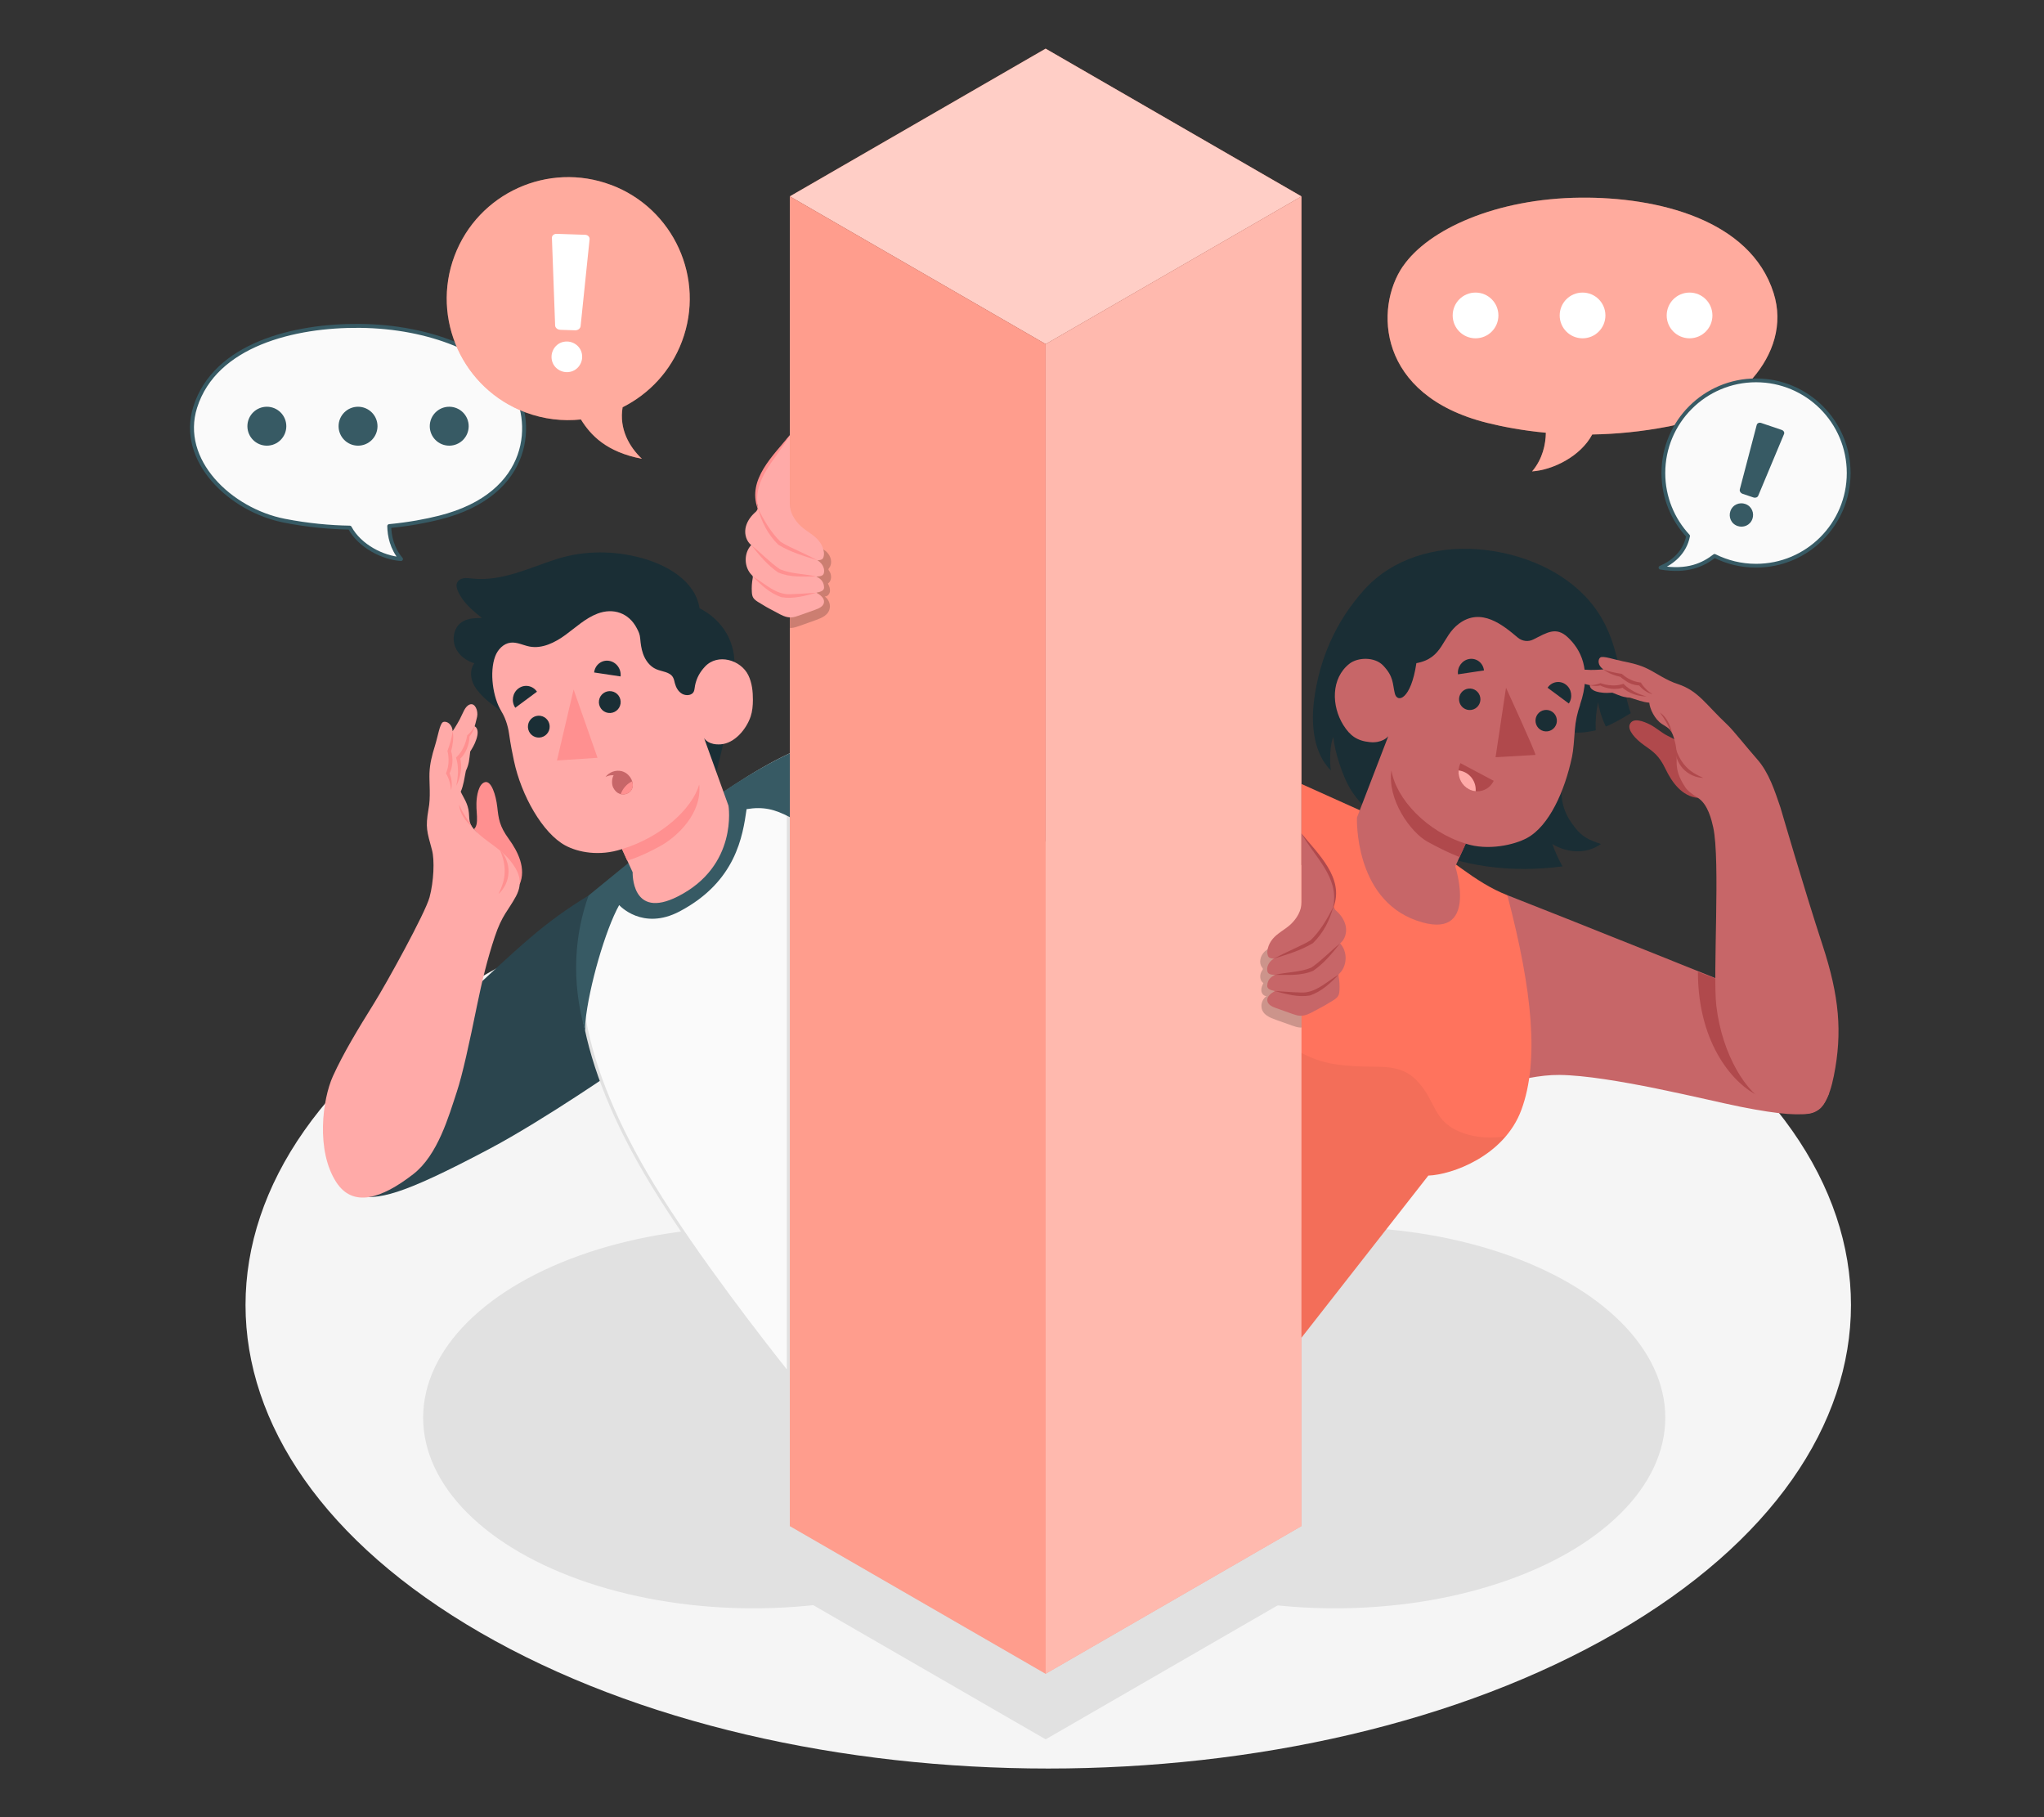 <?xml version="1.0" encoding="UTF-8"?>
<svg id="Layer_2" data-name="Layer 2" xmlns="http://www.w3.org/2000/svg" viewBox="0 0 540 480">
  <rect x="0" y="0" width="540" height="480" fill="#333333" stroke="none"/>
  <defs>
    <style>
      .cls-1 {
        fill: #b0494c;
      }

      .cls-1, .cls-2, .cls-3, .cls-4, .cls-5, .cls-6, .cls-7, .cls-8, .cls-9, .cls-10, .cls-11, .cls-12, .cls-13, .cls-14, .cls-15, .cls-16, .cls-17, .cls-18, .cls-19 {
        stroke-width: 0px;
      }

      .cls-2 {
        opacity: .4;
      }

      .cls-2, .cls-8, .cls-15, .cls-17, .cls-19 {
        fill: #fff;
      }

      .cls-3 {
        fill: #ff735d;
      }

      .cls-4 {
        fill: #375a64;
      }

      .cls-5 {
        fill: #e1e1e1;
      }

      .cls-6 {
        opacity: .05;
      }

      .cls-7 {
        fill: #2b454e;
      }

      .cls-8 {
        opacity: .5;
      }

      .cls-9 {
        fill: #c76668;
      }

      .cls-10 {
        fill: #f5f5f5;
      }

      .cls-11 {
        fill: none;
      }

      .cls-12 {
        opacity: .2;
      }

      .cls-20 {
        stroke-width: 1.04px;
      }

      .cls-20, .cls-16, .cls-21 {
        fill: #fafafa;
      }

      .cls-20, .cls-21 {
        stroke: #375a64;
        stroke-linejoin: round;
      }

      .cls-13 {
        fill: #1a2e35;
      }

      .cls-14 {
        fill: #ff9090;
      }

      .cls-17 {
        opacity: .65;
      }

      .cls-18 {
        fill: #ffaaa8;
      }

      .cls-19 {
        opacity: .3;
      }
    </style>
  </defs>
  <g id="Layer_2-2" data-name="Layer 2">
    <g>
      <rect class="cls-11" width="540" height="480"/>
      <g>
        <path id="Floor" class="cls-10" d="m126.98,258.14c-82.82,47.81-82.82,125.34,0,173.15,82.82,47.81,217.09,47.81,299.91,0,82.82-47.81,82.82-125.34,0-173.15-82.82-47.81-217.09-47.81-299.91,0Z"/>
        <ellipse id="Shadow" class="cls-5" cx="352.71" cy="374.46" rx="87.24" ry="50.37"/>
        <ellipse id="Shadow-2" data-name="Shadow" class="cls-5" cx="199.03" cy="374.46" rx="87.24" ry="50.37"/>
        <polygon id="Shadow-3" data-name="Shadow" class="cls-5" points="371.79 404.28 276.25 459.44 180.7 404.28 276.24 349.12 371.79 404.28"/>
        <g id="Wall">
          <g>
            <polygon class="cls-3" points="343.83 51.87 276.25 90.89 276.25 442.12 343.83 403.11 343.83 51.87"/>
            <polygon class="cls-8" points="343.83 51.87 276.25 90.89 276.25 442.12 343.83 403.11 343.83 51.87"/>
          </g>
          <polygon class="cls-3" points="343.83 51.87 276.25 90.89 208.66 51.87 276.24 12.85 343.83 51.87"/>
          <polygon class="cls-17" points="343.83 51.87 276.25 90.89 208.66 51.87 276.24 12.85 343.83 51.87"/>
          <g>
            <polygon class="cls-3" points="276.25 442.12 208.66 403.1 208.66 51.87 276.25 90.89 276.25 442.12"/>
            <polygon class="cls-19" points="276.25 442.12 208.66 403.1 208.66 51.87 276.25 90.89 276.25 442.12"/>
          </g>
        </g>
        <g id="Character">
          <g>
            <g>
              <path class="cls-9" d="m398.24,236.47c14.89,5.8,61.64,24.58,61.64,24.58,7.4,6.06,23.36,27.74,23.36,27.74-2.2,4.56-1.88,7.84-23.36,3.57-8.78-1.74-34.47-8.29-47.91-8.42-10.26-.1-23.14,5.36-23.14,5.36l9.4-52.84Z"/>
              <path class="cls-1" d="m464.32,289.31c-5.54-2.52-15.75-12.74-15.75-32.61l8.02,3.08,7.73,29.52Z"/>
            </g>
            <path class="cls-3" d="m398.24,236.47c-8.87-3.48-15.03-9.9-25.63-16.44l-28.78-12.95v146.27s33.52-42.83,33.52-42.83c6.15-.2,20.07-5.12,24.58-17.36,4.73-12.82,2.96-31.31-3.7-56.68Z"/>
            <path class="cls-6" d="m397.8,300.17c-3.72.56-7.6.42-11.15-.83-8.35-2.95-6.98-8.4-12.44-14-4.42-4.53-10.04-3.3-15.9-3.69-4.02-.27-8.79-.47-14.49-3.52v75.22s33.52-42.83,33.52-42.83c4.8-.16,14.35-3.2,20.45-10.36Z"/>
            <g>
              <path class="cls-13" d="m422.2,185.47c-.53,2.45-.75,4.97-.63,7.46-2.65.51-3.78.74-6.47.49-.96,4.54-2.33,9.61-2.56,14.25-.21,4.31.73,7.4,3.63,11.02,1.85,2.3,3.29,3.08,6.78,4.25-3.97,2.83-9.06,2.31-12.83.02.72,2.04,1.61,4.01,2.68,5.89-.01,0-.03,0-.04,0-13.37,1.78-26.86.15-39.05-5.75-4.08-1.97-13.2-8.33-17.05-14.83-1.97-3.33-4.06-9.66-4.4-13.56-.87,1.57-1.06,6.42-.66,8.81-4.63-4.63-5.23-12.18-4.47-18.32,1.36-11.06,5.79-21.09,13.24-29.38,7.54-8.4,18.98-11.57,29.98-10.74,10.13.77,20.77,4.67,28.01,11.99,3.93,3.98,6.43,8.48,8.03,13.87,1.84,6.19,3.27,14.36,4.43,17.44-1.95,1.18-4.46,2.71-6.59,3.53-.91-1.85-1.74-4.39-2.03-6.43Z"/>
              <g id="Head">
                <g id="Head-2" data-name="Head">
                  <g id="Head-3" data-name="Head">
                    <path class="cls-9" d="m417.45,186.17c-.75,2.14-1.22,4.34-1.39,6.58-.19,2.59-.39,5.47-.75,7.14-1.92,9.07-6.05,18.32-11.92,21.48-3.32,1.8-10.3,3.41-16.17,1.48l-2.76,6.02s6.53,20.15-10.19,14.3c-16.63-5.81-15.78-27.21-15.78-27.21l8.28-21.51c-.22.36-1.82,1.88-4.85,1.58-3.37-.33-5.24-1.66-7.03-4.51-3.15-5.05-3.3-12.34,1.61-16.2,2.18-1.72,6.69-1.9,8.95.51,2.75,2.93,2.41,4.64,3.03,7.29.63,2.73,4.29,1.69,5.71-7.95,7.19-1.31,6.63-6.97,11.24-10.42,5.88-4.41,11.64.37,15.54,3.66,1.15.97,2.75,1.19,4.1.51,3.53-1.76,5.98-3.51,9.09-.61,3.34,3.12,6.46,8.57,3.26,17.86Z"/>
                  </g>
                  <g>
                    <path class="cls-13" d="m392.05,177.09l-6.87,1.03c-.23-1.96,1.13-3.77,3.03-4.06,1.9-.28,3.62,1.07,3.84,3.03Z"/>
                    <path class="cls-13" d="m414.47,185.83l-5.62-4.17c1.1-1.62,3.25-2,4.8-.85,1.55,1.15,1.92,3.39.82,5.01Z"/>
                    <path class="cls-1" d="m385.83,201.58l8.79,4.67c-1.21,2.51-4.16,3.49-6.58,2.2-2.43-1.29-3.41-4.37-2.2-6.87Z"/>
                    <path class="cls-18" d="m389.85,209c.18-2.33-1.24-4.56-3.56-5.29-.32-.1-.64-.16-.96-.2-.13,1.99.88,3.98,2.71,4.95.58.31,1.2.48,1.81.54Z"/>
                    <path class="cls-13" d="m411.28,189.95c.23,1.55-.84,3-2.38,3.22-1.55.23-2.98-.84-3.21-2.4-.23-1.55.84-3,2.38-3.22,1.55-.23,2.98.84,3.21,2.4Z"/>
                    <path class="cls-13" d="m391.08,184.3c.23,1.55-.84,3-2.38,3.22-1.55.23-2.98-.84-3.21-2.4-.23-1.55.84-3,2.38-3.22,1.55-.23,2.98.84,3.21,2.4Z"/>
                    <path class="cls-1" d="m397.87,181.66l-2.76,18.36,10.54-.61c0-.81-7.78-17.75-7.78-17.75Z"/>
                  </g>
                </g>
                <path class="cls-1" d="m387.24,222.84c-10.22-3.1-18.38-11.76-19.64-19.33-1.16,7.66,5.03,16.36,9.58,18.85,5.53,3.03,8.43,4.02,8.43,4.02l1.63-3.54Z"/>
              </g>
            </g>
            <g>
              <path class="cls-1" d="m443.53,195.9s-1.66-.91-3.07-1.6c-1.41-.69-2.99-2.12-4.54-2.91-1.56-.79-4.55-2.03-5.36-.03-.61,1.51,1.46,3.85,3.89,5.55,2.43,1.69,3.86,2.69,5.55,6.19,1.68,3.5,4.33,7.26,8.57,7.66l-5.05-14.86Z"/>
              <path class="cls-9" d="m470.41,213.4c-1.53-4.46-3.06-9.31-6.18-12.84-2.96-3.36-6.29-7.62-7.89-9.13-5.89-5.56-7.63-8.9-13.04-10.73-2.89-.88-5.87-2.99-7.95-4.01-2.08-1.03-4.11-1.52-6.54-2-2.43-.48-5.33-1.53-6.03-1.02-.7.52-.71,2.18.84,3.14,0,0-1.71.16-3.37.15-1.67,0-3.45-.44-4.42.47-.97.91.41,2.57,1.86,2.98,1.45.41,2.33.57,2.33.57,0,0-.22,1.38,2.55,1.88,1.5.27,2.43.15,3.4.11,1.89.74,2.75,1.22,4.64,1.31,1.87.57,3.36,1.19,5.11,1.33.14,1.59,1.38,4.35,3.36,5.64,1.98,1.29,2.65,1.28,3.52,5.11,1.03,4.54-.95,6.11,2.61,11.57.55.84,1.61,1.73,3.35,2.82,2.68,1.67,3.64,5.95,4.05,7.78,1.92,8.62-.13,38.96.82,47.1,1.53,13.12,8.13,23.46,13.9,25.9,10.06,4.26,14.73,4.71,17.15-7.34,2.31-11.55,1.42-21.11-2.99-34.56-4.81-14.67-11.09-36.25-11.09-36.25Z"/>
              <path class="cls-1" d="m423.63,176.81c.77.33,1.55.54,2.35.73.79.18,1.6.33,2.38.44l.12.02.12.11c.3.27.67.55,1.03.79.37.25.76.45,1.15.64.79.38,1.64.62,2.51.73l.22.03.09.16c.16.27.37.56.59.82.22.26.45.53.7.77.25.24.5.49.79.7.28.22.58.41.88.61-.7-.17-1.38-.49-2-.91-.3-.21-.6-.44-.87-.7-.27-.26-.52-.52-.77-.85l.31.18c-.98-.04-1.96-.27-2.85-.69-.45-.2-2.04-1.31-2.4-1.7l.24.13c-.84-.17-1.64-.42-2.43-.74-.78-.32-1.53-.73-2.17-1.27Z"/>
              <path class="cls-1" d="m420.02,180.98c.48,0,.94-.04,1.4-.13.45-.09.91-.22,1.31-.37l.08-.03.13.04c.91.31,1.9.5,2.86.55.97.07,1.92-.05,2.82-.33l.28-.09.21.21c.34.35.79.71,1.24,1.03.46.31.93.6,1.43.86.5.25,1.01.49,1.55.69.53.22,1.08.37,1.64.55-.58,0-1.16-.06-1.74-.16-.58-.09-1.15-.26-1.71-.46-.56-.21-1.1-.46-1.61-.77-.52-.31-1-.64-1.46-1.12l.49.13c-.52.17-1.05.32-1.59.35-.54.05-1.08.06-1.61,0-.53-.06-1.05-.16-1.56-.31-.51-.16-.99-.33-1.48-.59h.21c-.5.12-.97.17-1.46.16-.48,0-.97-.06-1.43-.2Z"/>
              <path class="cls-1" d="m438.5,188.19c.88.58,1.58,1.43,2.1,2.34.52.92.88,1.92,1.08,2.95-.28-.45-.51-.91-.75-1.37-.25-.45-.48-.91-.73-1.35-.5-.89-1.07-1.73-1.7-2.57Z"/>
              <path class="cls-1" d="m442.63,197.55c.63,1.85,1.45,3.53,2.71,4.87.61.68,1.33,1.26,2.11,1.75.79.5,1.64.9,2.54,1.31-.98-.03-1.97-.26-2.89-.67-.92-.4-1.76-1.02-2.46-1.76-1.38-1.5-2.13-3.54-2.02-5.51Z"/>
            </g>
          </g>
          <g id="Arm">
            <g id="Hand">
              <path class="cls-12" d="m343.83,241.42c.01,2.21-1.22,4.28-2.83,5.8-.88.83-2.07,1.85-3.18,2.33-1.31.56-2.61.76-3.7,1.78-1.13,1.06-1.65,2.95-.71,4.19.11.14.24.3.22.48-.01.12-.09.21-.16.31-.76,1.01-.75,2.68.3,3.38-.33.64-.62,1.34-.54,2.05.08.71.67,1.41,1.39,1.37-.96.65-1.5,1.86-1.34,3,.26,1.93,2.2,2.7,3.81,3.27,1.39.5,2.78.99,4.18,1.49.74.26,1.49.53,2.27.55.1,0,.2,0,.3-.01v-29.97Z"/>
              <path class="cls-9" d="m343.83,220.15s4.25,5.64,5.54,7.5c1.21,1.76,2.36,3.58,2.95,5.64.5,1.73.53,3.6.07,5.34-.07.27-.16.55-.12.83.06.53.51.91.9,1.26,1.19,1.1,2.13,2.52,2.39,4.11.26,1.59-.26,3.36-1.52,4.37,1.99,2.12,1.93,5.84-.13,7.9-.11.11-.23.22-.28.37-.04.14-.01.29.01.43.23,1.22.31,2.47.23,3.71-.03.52-.1,1.07-.38,1.51-.51.81-1.76,1.37-2.54,1.88-1.16.75-2.46,1.36-3.67,2.03-1.17.65-2.41,1.32-3.74,1.28-.78-.02-1.53-.29-2.27-.55-1.39-.5-2.79-.99-4.18-1.49-.99-.35-2.14-.89-2.28-1.93-.16-1.14.99-1.99,2-2.56-1.42-.28-2.05-.66-2.02-1.44.07-1.83,1.34-2.46,2.04-2.82-1.33-.04-1.83-.33-1.98-.9-.26-.95.08-2.4,1.71-3.43-.46.05-1.18-.07-1.44-.45-.32-.47-.41-1.33-.2-2.14.26-1.01.63-1.75,1.29-2.57,1.22-1.52,3.39-2.56,4.8-3.9,1.61-1.53,2.85-3.61,2.83-5.83v-18.15Z"/>
              <path class="cls-1" d="m343.83,220.15c3.44,6.2,10.06,11.63,8.37,19.39.04.34.28.59.52.76-.22-.21-.37-.49-.37-.77,2.76-7.67-4.1-13.92-8.52-19.38h0Z"/>
              <path class="cls-1" d="m353.62,257.47c-3.16,1.83-6.09,4.92-9.94,4.7,0,0-2.28-.1-2.28-.1l-4.6-.29c3,.82,6.15,1.71,9.28,1.17,3.05-1.05,5.37-3.22,7.54-5.48h0Z"/>
              <path class="cls-1" d="m354.03,249.2c-2.58,2.05-4.91,4.57-7.6,6.39-2.95,1.25-6.47,1.16-9.61,1.92,3.46-.04,6.78.33,10.12-1.09,2.85-1.96,4.96-4.56,7.08-7.22h0Z"/>
              <path class="cls-1" d="m352.27,239.46c-1.56,3.17-3.49,6.48-6,8.88-1.39.92-3.17,1.64-4.78,2.44-1.65.78-3.31,1.55-4.94,2.42,3.59-1.1,7.02-2.11,10.31-4.07,2.75-2.68,4.45-6.04,5.41-9.66h0Z"/>
            </g>
          </g>
        </g>
        <g id="Speech_Bubble" data-name="Speech Bubble">
          <path class="cls-3" d="m370.65,70.33c6.72-9.79,24.7-17.91,46.93-18.12,20.22-.19,44.83,5.75,50.98,25.18,5.25,16.57-10.91,31.96-27.67,35.24-7.27,1.42-14.05,2.03-20.24,2.14-3.11,5.81-10.4,9.37-15.89,9.75,2.84-3.36,3.58-7.24,3.64-10.21-6.18-.58-11.44-1.6-15.54-2.62-29.11-7.28-29.75-30.4-22.23-41.36Z"/>
          <path class="cls-2" d="m370.65,70.33c6.72-9.79,24.7-17.91,46.93-18.12,20.22-.19,44.83,5.75,50.98,25.18,5.25,16.57-10.91,31.96-27.67,35.24-7.27,1.42-14.05,2.03-20.24,2.14-3.11,5.81-10.4,9.37-15.89,9.75,2.84-3.36,3.58-7.24,3.64-10.21-6.18-.58-11.44-1.6-15.54-2.62-29.11-7.28-29.75-30.4-22.23-41.36Z"/>
          <path class="cls-15" d="m440.32,83.32c0,3.33,2.7,6.04,6.04,6.04s6.04-2.7,6.04-6.04-2.7-6.04-6.04-6.04-6.04,2.7-6.04,6.04Zm-28.27,0c0,3.33,2.7,6.04,6.04,6.04s6.04-2.7,6.04-6.04-2.7-6.04-6.04-6.04-6.04,2.7-6.04,6.04Zm-28.27,0c0,3.33,2.7,6.04,6.04,6.04s6.04-2.7,6.04-6.04-2.7-6.04-6.04-6.04-6.04,2.7-6.04,6.04Z"/>
        </g>
        <g id="Speech_Bubble-2" data-name="Speech Bubble">
          <path class="cls-21" d="m463.92,100.47c-13.52,0-24.48,10.96-24.48,24.48,0,6.42,2.48,12.27,6.53,16.63-.84,4.35-4.09,7.01-7.29,8.36,7.19,1.23,11.34-.82,14.29-3.1,3.3,1.65,7.01,2.59,10.95,2.59,13.52,0,24.48-10.96,24.48-24.48s-10.96-24.48-24.48-24.48Z"/>
          <g id="Alert">
            <g>
              <path class="cls-4" d="m463.23,131.4l-2.87-.97c-.52-.18-.84-.7-.72-1.18l4.46-16.99c.12-.47.65-.72,1.17-.54l5.43,1.84c.52.18.8.66.62,1.09l-6.82,16.3c-.18.43-.74.63-1.26.45Z"/>
              <path class="cls-4" d="m459.07,138.95c-1.83-.62-2.42-2.49-1.93-3.91.62-1.83,2.49-2.42,3.91-1.93,1.83.62,2.42,2.49,1.93,3.91-.62,1.83-2.49,2.42-3.91,1.93Z"/>
            </g>
          </g>
        </g>
        <g id="Character-2" data-name="Character">
          <g>
            <g>
              <path class="cls-7" d="m155.49,236.54l9.24,44.72s-20.74,14.43-35.49,22.24c-23.96,12.69-29.19,13.35-35.25,12.4l7.88-33.23s7.63-6.95,19.51-17.93c16.12-14.91,22.01-20.82,34.12-28.2Z"/>
              <g>
                <path class="cls-16" d="m208.27,362.85c-3.97-4.96-23.62-29.8-35.79-49.78-18.03-29.62-23.41-55.16-15.99-75.9,2.23-1.81,4.71-3.89,7.34-6.08,12.07-10.09,28.54-23.87,44.44-31.49v163.26Z"/>
                <path class="cls-5" d="m207.87,200.23v161.48c-5.2-6.54-23.5-29.88-35.05-48.85-9.58-15.74-15.65-30.41-18.02-43.6-2.07-11.51-1.39-22.23,2.03-31.86,2.22-1.8,4.67-3.85,7.26-6.02,11.9-9.96,28.1-23.5,43.77-31.15m.8-1.27c-19.59,9.22-39.77,27.64-52.51,37.96-6.61,18.35-4.43,42.81,15.98,76.35,13.68,22.48,36.53,50.71,36.53,50.71v-165.02h0Z"/>
              </g>
              <path class="cls-4" d="m154.64,272.51c-.03-.99-.06-1.91.02-2.63.92-9.26,5.32-24.39,8.92-30.81,0,0,6.12,6.89,16.01,1.65,14.89-7.89,16.63-19.94,17.65-26.99,4.41-.73,7.45.02,11.43,2.13v-16.89c-19.59,9.22-40.43,27.25-53.17,37.57-3.57,9.92-4.8,22.31-.85,35.98Z"/>
            </g>
            <g>
              <path class="cls-13" d="m139.1,192.99c11.65,5.86,50.18,11.05,50.18,11.05.97-4.32,2.3-9.2,3.37-14.98.8-4.34.85-5.74,1.35-12.42.5-6.69-2.82-12.72-9.19-15.97-1.18-7.46-8.94-11.53-15.33-13.28-7.18-1.97-15.06-2.03-22.24.23-7.49,2.36-14.55,6.06-22.61,5.19-.74-.08-1.49-.2-2.22-.06-.73.14-1.46.6-1.71,1.33-.21.64-.02,1.34.24,1.96,1.26,3.03,3.87,5.18,6.38,7.21-1.95,0-4.06.06-5.61,1.29-1.81,1.43-2.31,4.21-1.44,6.36s2.86,3.66,5.04,4.3c-1.03,1.36-1.07,3.31-.47,4.9.6,1.6,1.74,2.9,2.94,4.08,1.91,1.87,4.1,3.18,6.16,4.82,1.72,1.38,3.11,2.97,5.15,4Z"/>
              <g id="Head-4" data-name="Head">
                <g id="Head-5" data-name="Head">
                  <g id="Head-6" data-name="Head">
                    <path class="cls-18" d="m132.5,187.98c.77,1.22,1.66,3.36,2.01,5.96.36,2.62.89,5.28,1.26,6.98,1.94,9.23,7.61,19.18,13.57,22.4,3.38,1.83,9.02,2.93,14.99.96l2.81,6.12s-.44,12.65,11.92,6.4c16.01-8.09,13.4-23.96,13.4-23.96l-6.45-17.89c.21.37,1.31,1.88,4.4,1.66,3.69-.27,6.76-3.99,7.9-7.34.47-1.4.59-2.9.6-4.37.01-2.24-.23-4.53-1.21-6.54-1.98-4.06-8.08-5.88-11.45-2.28-1.37,1.46-2.24,3.05-2.63,5.01-.16.82-.09,1.68-.84,2.18-.76.51-1.87.41-2.62-.03-.98-.58-1.57-1.65-1.86-2.74-.14-.55-.23-1.12-.52-1.61-.84-1.44-2.86-1.46-4.4-2.12-1.71-.73-2.9-2.37-3.51-4.13-.44-1.27-.62-2.61-.73-3.94-.1-1.18-.39-1.79-.94-2.82-2.07-3.94-6.14-5.39-10.34-3.8-3.19,1.21-5.74,3.64-8.5,5.65-2.76,2.01-6.12,3.69-9.47,3.05-1.69-.33-3.32-1.23-5.02-1.02-1.89.23-3.39,1.84-4.05,3.62-1.55,4.13-.64,10.9,1.7,14.61Z"/>
                  </g>
                  <g>
                    <path class="cls-13" d="m156.96,177.63l6.99,1.05c.23-1.99-1.15-3.84-3.08-4.13-1.93-.29-3.68,1.09-3.91,3.08Z"/>
                    <path class="cls-13" d="m136.14,186.95l5.72-4.24c-1.12-1.65-3.31-2.03-4.89-.86-1.58,1.17-1.96,3.45-.84,5.1Z"/>
                    <path class="cls-13" d="m139.5,191.52c-.23,1.58.85,3.05,2.42,3.28,1.57.23,3.04-.86,3.27-2.44.23-1.58-.85-3.05-2.42-3.28-1.57-.23-3.04.86-3.27,2.44Z"/>
                    <path class="cls-13" d="m158.25,185.03c-.23,1.58.85,3.05,2.42,3.28,1.57.23,3.04-.86,3.27-2.44.23-1.58-.85-3.05-2.42-3.28-1.57-.23-3.04.86-3.27,2.44Z"/>
                    <polygon class="cls-14" points="151.54 182.13 157.86 200.17 147.14 200.88 151.54 182.13"/>
                    <g>
                      <path class="cls-9" d="m165.99,204.71c.67.65,1.11,1.53,1.18,2.46.15,1.99-1.85,3.08-3.4,2.54-.78-.27-1.31-.79-1.76-1.65-.45-.85-.42-2.44.11-3.28-.96-.07-1.52.16-2.14.44.96-1.29,2.73-1.92,4.29-1.51.65.17,1.25.53,1.73,1Z"/>
                      <path class="cls-14" d="m167,206.37c.08.26.15.53.17.81.14,1.9-1.66,2.96-3.18,2.59.54-1.54,1.64-2.72,3.01-3.39Z"/>
                    </g>
                  </g>
                </g>
                <path class="cls-14" d="m164.33,224.28c10.4-3.15,18.55-10.66,20.4-17.07.77,7.62-5.76,13.79-10.38,16.32-5.63,3.08-8.65,3.79-8.65,3.79l-1.37-3.04Z"/>
              </g>
            </g>
          </g>
          <g id="Arm-2" data-name="Arm">
            <g id="Hand-2" data-name="Hand">
              <path class="cls-12" d="m208.67,135.87c-.01,2.21,1.22,4.28,2.83,5.8.88.83,2.07,1.85,3.18,2.33,1.31.56,2.61.76,3.7,1.78,1.13,1.06,1.65,2.95.71,4.19-.11.14-.24.3-.22.48.01.12.09.21.16.31.76,1.01.75,2.68-.3,3.38.33.64.62,1.34.54,2.05-.08.71-.67,1.41-1.39,1.37.96.65,1.5,1.86,1.34,3-.26,1.93-2.2,2.7-3.81,3.27-1.39.5-2.78.99-4.18,1.49-.74.26-1.49.53-2.27.55-.1,0-.2,0-.3-.01v-29.97Z"/>
              <path class="cls-18" d="m208.67,114.93s-4.25,5.64-5.54,7.5c-1.21,1.76-2.36,3.58-2.95,5.64-.5,1.73-.53,3.6-.07,5.34.07.27.16.55.12.83-.06.53-.51.91-.9,1.26-1.19,1.1-2.13,2.52-2.39,4.11-.26,1.59.26,3.36,1.52,4.37-1.99,2.12-1.93,5.84.13,7.9.11.11.23.22.28.37.04.14.01.29-.01.43-.23,1.22-.31,2.47-.23,3.71.03.52.1,1.07.38,1.51.51.81,1.76,1.37,2.54,1.88,1.16.75,2.46,1.36,3.67,2.03,1.17.65,2.41,1.32,3.74,1.28.78-.02,1.53-.29,2.27-.55,1.39-.5,2.79-.99,4.18-1.49.99-.35,2.14-.89,2.28-1.93.16-1.14-.99-1.99-2-2.56,1.42-.28,2.05-.66,2.02-1.44-.07-1.83-1.34-2.46-2.04-2.82,1.33-.04,1.83-.33,1.98-.9.26-.95-.08-2.4-1.71-3.43.46.05,1.18-.07,1.44-.45.32-.47.41-1.33.2-2.14-.26-1.01-.63-1.75-1.29-2.57-1.22-1.52-3.39-2.56-4.8-3.9-1.61-1.53-2.85-3.61-2.83-5.83v-18.15Z"/>
              <path class="cls-14" d="m208.67,114.93c-3.44,6.2-10.06,11.63-8.37,19.39-.04.33-.28.59-.52.76.22-.21.37-.49.37-.77-2.76-7.67,4.1-13.92,8.52-19.38h0Z"/>
              <path class="cls-14" d="m198.88,152.26c3.16,1.83,6.09,4.92,9.94,4.7,0,0,2.28-.1,2.28-.1l4.6-.29c-3,.82-6.15,1.71-9.28,1.17-3.05-1.05-5.37-3.22-7.54-5.48h0Z"/>
              <path class="cls-14" d="m198.46,143.98c2.58,2.05,4.91,4.57,7.6,6.39,2.95,1.25,6.47,1.16,9.61,1.92-3.46-.04-6.78.33-10.12-1.09-2.85-1.96-4.96-4.56-7.08-7.22h0Z"/>
              <path class="cls-14" d="m200.23,134.24c1.56,3.17,3.49,6.48,6,8.88,1.39.92,3.17,1.64,4.78,2.44,1.65.78,3.31,1.55,4.94,2.42-3.59-1.1-7.02-2.11-10.31-4.07-2.75-2.68-4.45-6.04-5.41-9.66h0Z"/>
            </g>
          </g>
          <g>
            <path class="cls-14" d="m125.2,219.01s.74-.46.81-2.15c.07-1.69-.19-2.83-.14-4.71.05-1.88.54-5.06,2.23-5.54,1.69-.49,2.91,3.36,3.27,6.53.36,3.18.57,5.05,3.03,8.44,2.46,3.39,4.67,7.83,2.88,12.06l-12.07-14.63Z"/>
            <path class="cls-18" d="m134.75,227.29c-2.1-2.67-5.67-4.72-7.82-6.6-3.19-2.79-2.84-3.42-3.05-5.96-.21-2.54-1.54-4.18-2.16-5.6.76-1.73.94-3.46,1.36-5.53.88-1.84.87-2.9,1.14-5.07.54-.9,1.12-1.72,1.64-3.29.95-2.88-.47-3.38-.47-3.38,0,0,.3-.92.65-2.5.35-1.59-.52-3.74-1.88-3.29-1.36.45-1.86,2.37-2.71,3.96-.85,1.58-1.87,3.12-1.87,3.12-.11-1.96-1.69-2.81-2.54-2.41-.85.4-1.34,3.69-2.13,6.25-.79,2.55-1.36,4.73-1.45,7.23-.09,2.5.38,6.41-.27,9.6-.82,4.82-.41,5.72.94,10.72.71,2.64.47,8.33-.66,12.5-1.14,4.17-11.3,22.6-14.72,28.08-4.15,6.66-8.01,13.02-10.8,19.15-2.78,6.14-4.51,19.64.87,27.97,4.4,6.81,11.94,4.45,20.38-2.11,6.49-5.04,9.39-15.41,11.48-21.72,1.5-4.51,3.32-12.9,5.33-22.76,1.31-6.41,2.75-12.34,4.7-18.19,1.95-5.85,3.54-6.87,5.62-10.74,2.07-3.88.55-6.75-1.56-9.42Z"/>
            <path class="cls-14" d="m119.57,193.13c-.08.9-.28,1.75-.51,2.6-.23.84-.5,1.69-.8,2.49l-.05.12.04.17c.1.43.18.92.22,1.39.05.47.04.95.02,1.42-.04.95-.25,1.88-.59,2.76l-.08.22.1.17c.17.29.34.64.48.98.14.34.27.7.37,1.06.1.36.2.73.26,1.1.07.38.09.76.12,1.15.2-.76.24-1.56.16-2.36-.05-.4-.11-.8-.22-1.18-.11-.39-.23-.76-.41-1.16l.02.39c.47-.95.75-2,.81-3.06.04-.53.02-1.06-.04-1.58-.06-.53-.16-1.03-.34-1.57v.29c.27-.89.44-1.77.54-2.68.09-.9.1-1.83-.09-2.71Z"/>
            <path class="cls-14" d="m125.38,191.85c-.25.45-.52.87-.84,1.26-.32.38-.67.75-1.03,1.06l-.07.06-.03.15c-.18,1.02-.5,2.06-.95,3-.43.95-1.04,1.8-1.76,2.51l-.23.22.1.31c.16.5.27,1.12.34,1.7.06.59.09,1.19.08,1.8-.02.6-.06,1.21-.14,1.82-.06.61-.21,1.21-.32,1.83.3-.55.54-1.13.75-1.73.21-.6.34-1.23.44-1.86.09-.63.13-1.28.1-1.93-.03-.66-.1-1.28-.31-1.96l-.13.53c.42-.41.84-.83,1.15-1.33.32-.49.61-.99.82-1.53.21-.54.39-1.08.51-1.64.11-.56.2-1.11.2-1.7l-.1.21c.36-.42.65-.84.89-1.32.24-.46.44-.95.54-1.46Z"/>
            <path class="cls-14" d="m121.28,212.6c.1,1.14.55,2.23,1.14,3.19.61.97,1.37,1.82,2.25,2.54-.28-.5-.61-.95-.91-1.42-.3-.47-.62-.92-.9-1.39-.59-.93-1.09-1.9-1.57-2.93Z"/>
            <path class="cls-14" d="m132.09,224.49c.8,1.95,1.32,3.9,1.24,5.88-.02.98-.19,1.96-.48,2.92-.29.96-.7,1.89-1.14,2.86.78-.72,1.42-1.6,1.88-2.58.47-.98.72-2.07.76-3.17.07-2.2-.77-4.39-2.25-5.91Z"/>
          </g>
        </g>
        <g id="Speech_Bubble-3" data-name="Speech Bubble">
          <path class="cls-20" d="m135,101.52c-5.73-8.34-21.05-15.26-39.98-15.44-17.23-.16-38.2,4.9-43.44,21.45-4.47,14.12,9.29,27.23,23.58,30.02,6.2,1.21,11.97,1.73,17.24,1.82,2.65,4.95,8.86,7.99,13.53,8.3-2.42-2.86-3.05-6.17-3.1-8.7,5.27-.5,9.74-1.36,13.24-2.24,24.8-6.2,25.35-25.9,18.94-35.23Z"/>
          <path class="cls-4" d="m70.5,107.44c-2.84,0-5.14,2.3-5.14,5.14s2.3,5.14,5.14,5.14,5.14-2.3,5.14-5.14-2.3-5.14-5.14-5.14Zm24.09,0c-2.84,0-5.14,2.3-5.14,5.14s2.3,5.14,5.14,5.14,5.14-2.3,5.14-5.14-2.3-5.14-5.14-5.14Zm24.09,0c-2.84,0-5.14,2.3-5.14,5.14s2.3,5.14,5.14,5.14,5.14-2.3,5.14-5.14-2.3-5.14-5.14-5.14Z"/>
        </g>
        <g id="Speech_Bubble-4" data-name="Speech Bubble">
          <path class="cls-3" d="m161.41,48.83c16.59,6.23,24.99,24.74,18.76,41.33-2.96,7.88-8.7,13.91-15.68,17.41-.97,5.73,1.78,10.49,5.09,13.62-9.4-1.8-13.54-6.24-16.11-10.39-4.81.51-9.8-.06-14.64-1.87-16.59-6.23-24.99-24.74-18.76-41.33,6.23-16.59,24.74-24.99,41.33-18.76Z"/>
          <path class="cls-2" d="m161.41,48.83c16.59,6.23,24.99,24.74,18.76,41.33-2.96,7.88-8.7,13.91-15.68,17.41-.97,5.73,1.78,10.49,5.09,13.62-9.4-1.8-13.54-6.24-16.11-10.39-4.81.51-9.8-.06-14.64-1.87-16.59-6.23-24.99-24.74-18.76-41.33,6.23-16.59,24.74-24.99,41.33-18.76Z"/>
          <g id="Alert-2" data-name="Alert">
            <g>
              <path class="cls-15" d="m148,87.12l3.97.13c.72.02,1.36-.48,1.42-1.12l2.37-22.91c.07-.64-.46-1.18-1.18-1.2l-7.51-.25c-.72-.02-1.28.45-1.26,1.05l.85,23.15c.02.61.62,1.11,1.34,1.14Z"/>
              <path class="cls-15" d="m149.62,98.3c2.53.08,4.11-1.94,4.18-3.91.08-2.53-1.94-4.11-3.91-4.18-2.53-.08-4.11,1.94-4.18,3.91-.08,2.53,1.94,4.11,3.91,4.18Z"/>
            </g>
          </g>
        </g>
      </g>
    </g>
  </g>
</svg>